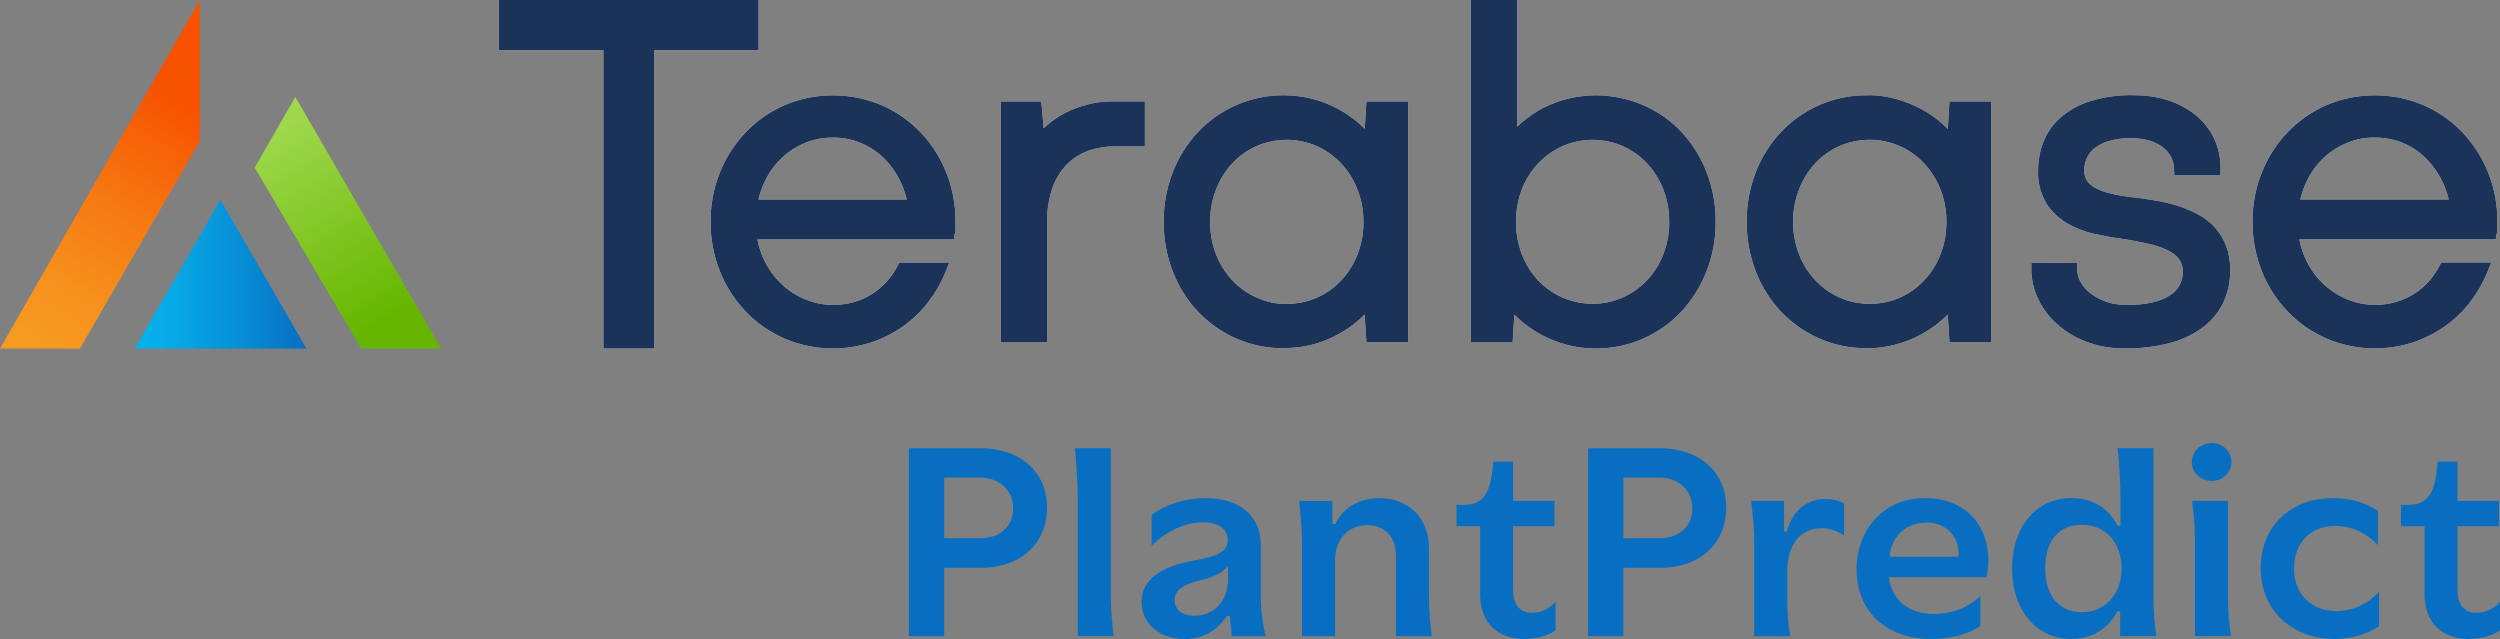 <?xml version="1.0" encoding="UTF-8"?> <svg xmlns="http://www.w3.org/2000/svg" xmlns:xlink="http://www.w3.org/1999/xlink" width="148.656px" height="38px" viewBox="0 0 148.656 38" version="1.1"><rect x="0" y="0" width="148.656" height="38" fill="#808080" stroke="none"/><title>Global/logo-plantpredict</title><defs><linearGradient x1="38.408%" y1="104.862%" x2="71.453%" y2="5.066%" id="linearGradient-1"><stop stop-color="#F69B22" offset="0%"></stop><stop stop-color="#F6911D" offset="18%"></stop><stop stop-color="#F67812" offset="48%"></stop><stop stop-color="#F75200" offset="84%"></stop></linearGradient><linearGradient x1="0%" y1="50%" x2="100%" y2="50%" id="linearGradient-2"><stop stop-color="#07B2ED" offset="0%"></stop><stop stop-color="#07A9E7" offset="22%"></stop><stop stop-color="#0790D7" offset="59%"></stop><stop stop-color="#086EC1" offset="100%"></stop></linearGradient><linearGradient x1="25.57%" y1="6.976%" x2="68.394%" y2="107.036%" id="linearGradient-3"><stop stop-color="#9ED84C" offset="0%"></stop><stop stop-color="#66B600" offset="85%"></stop></linearGradient></defs><g id="Final-Designs" stroke="none" stroke-width="1" fill="none" fill-rule="evenodd"><g id="Product-&amp;-Services----D---Final" transform="translate(-161, -1957)" fill-rule="nonzero"><g id="Terabase_PlantPredict_Primary_Logo_Full_Color" transform="translate(161, 1957)"><g id="Group" transform="translate(54.041, 26.346)" fill="#086EC1"><path d="M0.003,11.482 L0.003,0.308 L4.239,0.308 C6.648,0.308 8.218,1.729 8.218,3.829 C8.218,5.929 6.697,7.42 4.272,7.42 L2.101,7.42 L2.101,11.485 L0,11.485 L0.003,11.482 Z M2.104,2.052 L2.104,5.658 L4.224,5.658 C5.471,5.658 6.204,4.913 6.204,3.881 C6.204,2.849 5.438,2.052 4.224,2.052 L2.104,2.052 Z" id="Shape"></path><path d="M10.048,11.479 L10.048,3.437 C10.048,2.523 9.978,1.457 9.876,0.305 L12.01,0.305 L12.01,9.059 C12.01,9.889 12.095,10.77 12.182,11.479 L10.048,11.479 Z" id="Path"></path><path d="M16.403,11.651 C14.9,11.651 13.84,10.736 13.84,9.451 C13.84,8.165 14.915,7.336 16.998,6.98 C18.366,6.726 18.964,6.455 18.964,5.761 C18.964,5.118 18.417,4.71 17.478,4.71 C16.418,4.71 15.359,5.217 14.438,6.098 L14.438,4.27 C15.259,3.642 16.47,3.271 17.665,3.271 C19.664,3.271 20.929,4.336 20.929,6.047 L20.929,9.062 C20.929,9.907 21.05,10.857 21.219,11.482 L19.205,11.482 L19.084,10.281 L18.915,10.281 C18.266,11.228 17.412,11.654 16.403,11.654 M17.342,8.15 C16.264,8.422 15.805,8.76 15.805,9.336 C15.805,9.913 16.267,10.266 16.983,10.266 C18.109,10.266 18.982,9.436 18.982,8.081 L18.982,7.321 C18.604,7.743 18.094,7.981 17.342,8.15" id="Shape"></path><path d="M25.186,3.44 L25.186,4.813 L25.358,4.813 C25.784,3.914 26.708,3.271 27.973,3.271 C29.697,3.271 30.929,4.457 30.929,6.234 L30.929,9.062 C30.929,9.961 30.995,10.788 31.101,11.482 L28.966,11.482 L28.966,6.69 C28.966,5.573 28.299,4.879 27.257,4.879 C26.146,4.879 25.343,5.709 25.343,6.961 L25.343,11.482 L23.378,11.482 L23.378,5.845 C23.378,5.151 23.293,4.185 23.206,3.44 L25.186,3.44 L25.186,3.44 Z" id="Path"></path><path d="M36.617,11.651 C35.011,11.651 33.969,10.67 33.969,8.992 L33.969,4.946 L32.568,4.946 L32.568,3.675 L33.012,3.675 C34.207,3.675 34.618,2.93 34.754,1.101 L35.931,1.101 L35.931,3.437 L38.392,3.437 L38.392,4.943 L35.931,4.943 L35.931,8.736 C35.931,9.632 36.342,10.091 37.076,10.091 C37.589,10.091 38.033,9.889 38.458,9.448 L38.458,11.141 C38.015,11.446 37.332,11.648 36.614,11.648" id="Path"></path><path d="M40.391,11.482 L40.391,0.308 L44.627,0.308 C47.036,0.308 48.606,1.729 48.606,3.829 C48.606,5.929 47.084,7.42 44.66,7.42 L42.489,7.42 L42.489,11.485 L40.388,11.485 L40.391,11.482 Z M42.492,2.052 L42.492,5.658 L44.612,5.658 C45.859,5.658 46.592,4.913 46.592,3.881 C46.592,2.849 45.825,2.052 44.612,2.052 L42.492,2.052 Z" id="Shape"></path><path d="M50.267,5.842 C50.267,5.13 50.197,4.285 50.079,3.437 L52.045,3.437 L52.045,5.266 L52.214,5.266 C52.537,3.947 53.494,3.319 54.502,3.319 C54.88,3.319 55.269,3.404 55.614,3.591 L55.614,5.504 C55.17,5.199 54.777,5.063 54.282,5.063 C53.002,5.063 52.232,6.029 52.232,7.689 L52.232,9.062 C52.232,9.961 52.265,10.703 52.404,11.482 L50.27,11.482 L50.27,5.845 L50.267,5.842 Z" id="Path"></path><path d="M64.191,6.977 C64.191,7.281 64.158,7.535 64.088,7.975 L58.282,7.975 C58.436,9.348 59.478,10.16 60.948,10.16 C62.008,10.16 63.05,9.771 63.714,9.077 L63.714,10.887 C62.911,11.412 61.869,11.651 60.794,11.651 C58.129,11.651 56.353,10.024 56.353,7.487 C56.353,5.353 57.787,3.271 60.435,3.271 C62.742,3.271 64.194,4.795 64.194,6.98 M60.505,4.728 C59.276,4.728 58.403,5.573 58.319,6.759 L62.419,6.759 C62.503,5.61 61.736,4.728 60.505,4.728" id="Shape"></path><path d="M71.86,10.006 C71.28,11.108 70.305,11.648 69.091,11.648 C67.265,11.648 65.607,10.175 65.607,7.45 C65.607,4.725 67.265,3.268 69.091,3.268 C70.338,3.268 71.31,3.808 71.875,4.91 L72.047,4.91 L72.047,3.437 C72.047,2.489 71.996,1.304 71.875,0.305 L74.009,0.305 L74.009,9.059 C74.009,10.006 74.079,10.803 74.182,11.479 L72.029,11.479 L72.029,10.006 L71.857,10.006 L71.86,10.006 Z M72.116,7.468 C72.116,5.911 71.159,4.861 69.758,4.861 C68.358,4.861 67.573,5.827 67.573,7.45 C67.573,9.074 68.394,10.057 69.758,10.057 C71.123,10.057 72.116,8.992 72.116,7.465" id="Shape"></path><path d="M78.644,1.135 C78.644,1.762 78.116,2.251 77.466,2.251 C76.817,2.251 76.289,1.759 76.289,1.135 C76.289,0.51 76.802,0 77.466,0 C78.131,0 78.644,0.492 78.644,1.135 M78.439,3.437 L78.439,9.059 C78.439,9.958 78.508,10.77 78.611,11.479 L76.476,11.479 L76.476,5.842 C76.476,5.082 76.407,4.131 76.304,3.437 L78.439,3.437 Z" id="Shape"></path><path d="M84.776,11.651 C82.367,11.651 80.386,10.042 80.386,7.435 C80.386,4.982 82.128,3.271 84.706,3.271 C85.697,3.271 86.587,3.524 87.354,4.031 L87.354,6.062 C86.687,5.35 85.784,4.928 84.809,4.928 C83.272,4.928 82.367,6.011 82.367,7.468 C82.367,8.926 83.339,9.991 84.897,9.991 C85.854,9.991 86.756,9.569 87.424,8.838 L87.424,10.887 C86.672,11.394 85.733,11.648 84.776,11.648" id="Path"></path><path d="M92.774,11.651 C91.168,11.651 90.126,10.67 90.126,8.992 L90.126,4.946 L88.725,4.946 L88.725,3.675 L89.169,3.675 C90.364,3.675 90.775,2.93 90.911,1.101 L92.088,1.101 L92.088,3.437 L94.549,3.437 L94.549,4.943 L92.088,4.943 L92.088,8.736 C92.088,9.632 92.499,10.091 93.233,10.091 C93.746,10.091 94.19,9.889 94.615,9.448 L94.615,11.141 C94.172,11.446 93.489,11.648 92.771,11.648" id="Path"></path></g><g id="Group"><g transform="translate(29.667, 0)" fill="#FFFFFF"><path d="M25.065,7.864 C24.404,7.176 23.625,6.636 22.75,6.255 C20.917,5.474 18.816,5.474 16.98,6.255 C16.107,6.639 15.328,7.182 14.667,7.873 C14.006,8.567 13.493,9.369 13.137,10.263 C12.765,11.198 12.578,12.182 12.587,13.187 C12.578,14.198 12.762,15.184 13.137,16.12 C13.49,17.013 14.003,17.822 14.667,18.516 C15.328,19.207 16.104,19.75 16.983,20.133 C17.901,20.525 18.882,20.722 19.863,20.722 C20.621,20.722 21.379,20.604 22.113,20.368 C22.792,20.145 23.438,19.822 24.027,19.406 C24.597,19.005 25.102,18.519 25.527,17.963 C25.947,17.423 26.288,16.832 26.545,16.198 L26.783,15.61 L23.809,15.61 L23.689,15.839 C23.51,16.183 23.287,16.5 23.021,16.784 C22.762,17.064 22.466,17.309 22.143,17.508 C21.811,17.71 21.451,17.867 21.08,17.97 C20.694,18.078 20.292,18.132 19.887,18.132 C19.341,18.132 18.791,18.033 18.275,17.825 C17.759,17.619 17.288,17.327 16.877,16.956 C16.449,16.563 16.095,16.102 15.83,15.583 C15.612,15.157 15.458,14.708 15.371,14.24 L27.052,14.24 L27.091,13.908 L27.149,13.908 L27.149,13.181 C27.155,12.17 26.97,11.18 26.593,10.245 C26.237,9.354 25.724,8.552 25.062,7.855 M15.431,11.865 C15.528,11.452 15.673,11.053 15.866,10.673 C16.116,10.178 16.449,9.738 16.85,9.36 C17.252,8.992 17.708,8.7 18.212,8.497 C18.743,8.283 19.299,8.172 19.869,8.184 L19.875,8.184 C20.953,8.169 22.037,8.594 22.84,9.36 C23.242,9.744 23.571,10.19 23.821,10.688 C24.012,11.062 24.157,11.458 24.253,11.865 L15.434,11.865 L15.431,11.865 Z" id="Shape"></path><path d="M34.989,6.219 C34.524,6.334 34.075,6.503 33.649,6.723 C33.25,6.931 32.879,7.188 32.547,7.49 C32.496,7.538 32.441,7.586 32.393,7.634 L32.251,6.032 L29.848,6.032 L29.848,20.335 L32.595,20.335 L32.595,13.214 C32.583,12.532 32.686,11.859 32.9,11.216 C33.075,10.694 33.353,10.226 33.721,9.828 C34.069,9.46 34.503,9.173 34.971,8.995 C35.503,8.796 36.064,8.7 36.635,8.706 L38.41,8.706 L38.41,6.029 C38.41,6.029 36.55,6.029 36.55,6.029 C36.028,6.023 35.494,6.086 34.983,6.213" id="Path"></path><path d="M51.492,7.671 C51.399,7.577 51.305,7.487 51.209,7.399 C50.819,7.046 50.39,6.744 49.931,6.494 C49.454,6.237 48.947,6.032 48.422,5.89 C47.857,5.736 47.281,5.676 46.698,5.664 C44.75,5.649 42.876,6.449 41.544,7.876 C40.898,8.573 40.4,9.376 40.059,10.266 C39.699,11.201 39.521,12.185 39.53,13.187 C39.521,14.192 39.699,15.175 40.056,16.111 C40.394,17.001 40.892,17.807 41.541,18.504 C42.187,19.192 42.951,19.735 43.808,20.115 C44.696,20.507 45.635,20.706 46.595,20.706 L46.671,20.706 C47.244,20.694 47.824,20.637 48.386,20.489 C49.418,20.215 50.387,19.693 51.184,18.983 C51.284,18.893 51.381,18.802 51.477,18.706 L51.583,20.341 L54.071,20.341 L54.071,6.032 L51.583,6.032 L51.486,7.671 L51.492,7.671 Z M50.055,9.692 C50.481,10.142 50.81,10.661 51.039,11.237 C51.287,11.859 51.411,12.511 51.405,13.19 C51.414,13.863 51.29,14.523 51.045,15.151 C50.819,15.727 50.487,16.25 50.061,16.696 C49.648,17.131 49.162,17.472 48.615,17.71 C48.053,17.954 47.456,18.066 46.84,18.072 C46.254,18.09 45.638,17.951 45.077,17.704 C44.53,17.466 44.044,17.125 43.63,16.69 C43.208,16.243 42.879,15.724 42.652,15.151 C42.405,14.523 42.284,13.866 42.293,13.19 L42.293,12.942 C42.317,12.357 42.438,11.784 42.655,11.234 C42.882,10.658 43.208,10.139 43.627,9.692 C44.038,9.258 44.521,8.92 45.064,8.681 C46.194,8.193 47.486,8.193 48.612,8.681 C49.158,8.92 49.648,9.261 50.058,9.692" id="Shape"></path><path d="M70.347,7.876 C69.028,6.449 67.159,5.682 65.233,5.664 C64.119,5.679 63.032,5.923 62.053,6.439 C61.598,6.678 61.172,6.974 60.785,7.318 C60.707,7.387 60.631,7.459 60.556,7.532 L60.556,0 L57.793,0 L57.793,20.338 L60.281,20.338 L60.378,18.712 C60.474,18.808 60.571,18.899 60.671,18.986 C61.06,19.333 61.489,19.638 61.954,19.892 C62.431,20.148 62.941,20.353 63.466,20.495 C64.019,20.646 64.593,20.722 65.163,20.722 L65.257,20.722 C67.171,20.722 69.016,19.919 70.326,18.51 C70.972,17.81 71.473,17.004 71.815,16.114 C72.177,15.178 72.358,14.192 72.349,13.184 C72.358,12.182 72.18,11.201 71.821,10.263 C71.482,9.376 70.984,8.573 70.344,7.873 M69.586,13.178 L69.586,13.428 C69.565,14.02 69.441,14.596 69.227,15.148 C69.001,15.724 68.672,16.243 68.246,16.687 C67.832,17.119 67.343,17.46 66.8,17.701 C65.103,18.44 63.098,18.033 61.815,16.696 C61.392,16.246 61.063,15.724 60.837,15.151 C60.354,13.887 60.354,12.493 60.837,11.231 C61.063,10.655 61.392,10.139 61.818,9.695 C62.235,9.264 62.721,8.923 63.264,8.681 C63.829,8.437 64.433,8.316 65.039,8.316 C65.646,8.316 66.247,8.44 66.809,8.681 C67.355,8.923 67.841,9.264 68.249,9.695 C68.672,10.142 69.001,10.661 69.227,11.237 C69.472,11.859 69.592,12.514 69.586,13.184" id="Shape"></path><path d="M86.159,7.671 C86.065,7.577 85.972,7.487 85.875,7.399 C85.485,7.046 85.057,6.744 84.598,6.494 C84.121,6.237 83.61,6.032 83.088,5.89 C82.524,5.736 81.944,5.643 81.364,5.664 C79.417,5.649 77.542,6.449 76.21,7.876 C75.564,8.573 75.066,9.376 74.725,10.266 C74.366,11.201 74.188,12.185 74.197,13.187 C74.191,14.192 74.369,15.175 74.725,16.111 C75.063,17.001 75.561,17.807 76.21,18.504 C76.857,19.192 77.62,19.732 78.481,20.115 C79.369,20.507 80.307,20.706 81.268,20.706 L81.343,20.706 C81.914,20.715 82.496,20.637 83.058,20.489 C84.091,20.215 85.06,19.693 85.857,18.983 C85.956,18.893 86.053,18.802 86.15,18.706 L86.255,20.341 L88.74,20.341 L88.74,6.032 L86.252,6.032 L86.156,7.671 L86.159,7.671 Z M84.722,9.692 C85.144,10.139 85.476,10.661 85.706,11.234 C85.953,11.856 86.077,12.511 86.071,13.187 C86.077,13.86 85.956,14.52 85.712,15.148 C85.485,15.724 85.153,16.246 84.728,16.693 C84.314,17.128 83.828,17.469 83.281,17.707 C82.72,17.951 82.122,18.063 81.506,18.069 C80.896,18.057 80.304,17.948 79.743,17.701 C79.196,17.463 78.71,17.122 78.297,16.687 C77.874,16.24 77.542,15.721 77.318,15.148 C77.074,14.52 76.95,13.863 76.959,13.187 L76.959,13.178 C76.953,12.508 77.074,11.853 77.322,11.231 C77.545,10.655 77.874,10.136 78.291,9.689 C78.701,9.255 79.187,8.917 79.728,8.678 C80.854,8.19 82.149,8.193 83.275,8.678 C83.822,8.917 84.308,9.258 84.722,9.689" id="Shape"></path><path d="M102.037,13.525 C101.756,13.217 101.43,12.96 101.064,12.764 C100.708,12.571 100.334,12.408 99.95,12.278 C99.564,12.149 99.165,12.046 98.758,11.971 C98.365,11.898 97.985,11.838 97.595,11.781 C97.067,11.732 96.536,11.654 96.013,11.548 C95.651,11.479 95.301,11.361 94.963,11.195 C94.751,11.089 94.564,10.933 94.437,10.755 C94.32,10.567 94.262,10.353 94.268,10.118 C94.268,9.879 94.317,9.65 94.407,9.433 C94.504,9.207 94.655,9.004 94.842,8.847 C95.096,8.642 95.382,8.488 95.693,8.398 C96.14,8.268 96.596,8.205 97.079,8.217 C97.426,8.217 97.786,8.259 98.133,8.359 C98.417,8.44 98.682,8.567 98.921,8.742 C99.12,8.89 99.292,9.083 99.41,9.3 C99.531,9.517 99.597,9.768 99.606,10.015 L99.624,10.426 L102.363,10.426 L102.369,10.003 C102.387,8.787 101.862,7.646 100.929,6.874 C100.446,6.476 99.896,6.174 99.298,5.978 C98.616,5.757 97.912,5.658 97.212,5.661 C96.342,5.634 95.476,5.757 94.637,6.011 C93.978,6.21 93.378,6.539 92.852,6.992 C92.399,7.387 92.049,7.894 91.829,8.458 C91.623,9.001 91.521,9.572 91.524,10.13 C91.491,10.83 91.666,11.515 92.034,12.128 C92.354,12.613 92.789,13.021 93.296,13.307 C93.797,13.591 94.338,13.793 94.899,13.914 C95.449,14.035 95.98,14.128 96.463,14.189 C97.082,14.288 97.614,14.388 98.1,14.499 C98.504,14.587 98.897,14.723 99.268,14.904 C99.525,15.027 99.751,15.211 99.914,15.423 C100.062,15.634 100.138,15.896 100.128,16.174 C100.135,16.729 99.851,17.254 99.365,17.556 C98.809,17.939 97.924,18.135 96.738,18.135 C96.348,18.126 95.971,18.075 95.606,17.951 C95.271,17.84 94.957,17.677 94.673,17.466 C94.428,17.285 94.223,17.058 94.066,16.796 C93.93,16.572 93.855,16.316 93.849,16.053 L93.836,15.64 L91.119,15.619 L91.119,16.053 C91.128,16.642 91.267,17.233 91.518,17.758 C91.786,18.329 92.158,18.833 92.629,19.255 C93.142,19.714 93.728,20.07 94.371,20.314 C95.08,20.583 95.823,20.718 96.572,20.718 C96.605,20.718 96.638,20.718 96.672,20.718 C97.532,20.734 98.395,20.631 99.232,20.429 C99.944,20.26 100.612,19.964 101.218,19.545 C101.759,19.164 102.203,18.651 102.508,18.054 C102.81,17.429 102.96,16.735 102.945,16.059 C102.957,15.565 102.873,15.079 102.701,14.611 C102.547,14.21 102.323,13.848 102.037,13.525" id="Path"></path><path d="M118.28,10.251 C117.924,9.36 117.41,8.558 116.749,7.861 C116.088,7.173 115.309,6.633 114.433,6.252 C112.604,5.471 110.499,5.471 108.667,6.252 C107.794,6.636 107.015,7.179 106.354,7.87 C105.693,8.564 105.18,9.366 104.823,10.26 C104.452,11.195 104.268,12.179 104.274,13.184 C104.268,14.195 104.452,15.181 104.823,16.117 C105.177,17.013 105.69,17.819 106.354,18.513 C107.015,19.204 107.791,19.747 108.67,20.13 C109.588,20.522 110.569,20.718 111.55,20.718 C112.308,20.718 113.066,20.601 113.796,20.365 C114.476,20.142 115.122,19.819 115.711,19.403 C116.281,19.002 116.785,18.516 117.214,17.96 C117.631,17.42 117.975,16.826 118.232,16.195 L118.47,15.607 L115.496,15.607 L115.375,15.836 C115.197,16.18 114.971,16.497 114.708,16.781 C114.449,17.061 114.153,17.306 113.83,17.505 C113.494,17.707 113.138,17.864 112.764,17.966 C112.377,18.075 111.976,18.129 111.571,18.129 C111.019,18.129 110.475,18.03 109.962,17.822 C109.446,17.616 108.975,17.324 108.564,16.953 C108.132,16.56 107.782,16.099 107.516,15.58 C107.299,15.154 107.145,14.705 107.058,14.237 L118.739,14.237 L118.775,13.905 L118.833,13.905 L118.833,13.178 C118.838,12.167 118.651,11.177 118.277,10.242 M107.115,11.862 C107.212,11.449 107.353,11.05 107.55,10.67 C107.8,10.175 108.132,9.735 108.537,9.357 C108.938,8.989 109.394,8.7 109.899,8.494 C110.43,8.28 110.982,8.169 111.556,8.181 L111.562,8.181 C112.682,8.181 113.724,8.591 114.527,9.357 C114.926,9.741 115.255,10.187 115.508,10.685 C115.698,11.059 115.843,11.455 115.94,11.862 L107.121,11.862 L107.115,11.862 Z" id="Shape"></path><polygon id="Path" points="0 0 0 2.987 6.213 2.987 6.213 20.722 9.227 20.722 9.227 2.987 15.44 2.987 15.44 0"></polygon></g><polygon id="Path" fill="url(#linearGradient-1)" points="11.881 0 0 20.728 4.752 20.728 11.881 8.395"></polygon><g transform="translate(29.667, 0)" fill="#1B3359"><path d="M25.065,7.864 C24.404,7.176 23.625,6.636 22.75,6.255 C20.917,5.474 18.816,5.474 16.98,6.255 C16.107,6.639 15.328,7.182 14.667,7.873 C14.006,8.567 13.493,9.369 13.137,10.263 C12.765,11.198 12.578,12.182 12.587,13.187 C12.578,14.198 12.762,15.184 13.137,16.12 C13.49,17.013 14.003,17.822 14.667,18.516 C15.328,19.207 16.104,19.75 16.983,20.133 C17.901,20.525 18.882,20.722 19.863,20.722 C20.621,20.722 21.379,20.604 22.113,20.368 C22.792,20.145 23.438,19.822 24.027,19.406 C24.597,19.005 25.102,18.519 25.527,17.963 C25.947,17.423 26.288,16.832 26.545,16.198 L26.783,15.61 L23.809,15.61 L23.689,15.839 C23.51,16.183 23.287,16.5 23.021,16.784 C22.762,17.064 22.466,17.309 22.143,17.508 C21.811,17.71 21.451,17.867 21.08,17.97 C20.694,18.078 20.292,18.132 19.887,18.132 C19.341,18.132 18.791,18.033 18.275,17.825 C17.759,17.619 17.288,17.327 16.877,16.956 C16.449,16.563 16.095,16.102 15.83,15.583 C15.612,15.157 15.458,14.708 15.371,14.24 L27.052,14.24 L27.091,13.908 L27.149,13.908 L27.149,13.181 C27.155,12.17 26.97,11.18 26.593,10.245 C26.237,9.354 25.724,8.552 25.062,7.855 M15.431,11.865 C15.528,11.452 15.673,11.053 15.866,10.673 C16.116,10.178 16.449,9.738 16.85,9.36 C17.252,8.992 17.708,8.7 18.212,8.497 C18.743,8.283 19.299,8.172 19.869,8.184 L19.875,8.184 C20.953,8.169 22.037,8.594 22.84,9.36 C23.242,9.744 23.571,10.19 23.821,10.688 C24.012,11.062 24.157,11.458 24.253,11.865 L15.434,11.865 L15.431,11.865 Z" id="Shape"></path><path d="M34.989,6.219 C34.524,6.334 34.075,6.503 33.649,6.723 C33.25,6.931 32.879,7.188 32.547,7.49 C32.496,7.538 32.441,7.586 32.393,7.634 L32.251,6.032 L29.848,6.032 L29.848,20.335 L32.595,20.335 L32.595,13.214 C32.583,12.532 32.686,11.859 32.9,11.216 C33.075,10.694 33.353,10.226 33.721,9.828 C34.069,9.46 34.503,9.173 34.971,8.995 C35.503,8.796 36.064,8.7 36.635,8.706 L38.41,8.706 L38.41,6.029 C38.41,6.029 36.55,6.029 36.55,6.029 C36.028,6.023 35.494,6.086 34.983,6.213" id="Path"></path><path d="M51.492,7.671 C51.399,7.577 51.305,7.487 51.209,7.399 C50.819,7.046 50.39,6.744 49.931,6.494 C49.454,6.237 48.947,6.032 48.422,5.89 C47.857,5.736 47.281,5.676 46.698,5.664 C44.75,5.649 42.876,6.449 41.544,7.876 C40.898,8.573 40.4,9.376 40.059,10.266 C39.699,11.201 39.521,12.185 39.53,13.187 C39.521,14.192 39.699,15.175 40.056,16.111 C40.394,17.001 40.892,17.807 41.541,18.504 C42.187,19.192 42.951,19.735 43.808,20.115 C44.696,20.507 45.635,20.706 46.595,20.706 L46.671,20.706 C47.244,20.694 47.824,20.637 48.386,20.489 C49.418,20.215 50.387,19.693 51.184,18.983 C51.284,18.893 51.381,18.802 51.477,18.706 L51.583,20.341 L54.071,20.341 L54.071,6.032 L51.583,6.032 L51.486,7.671 L51.492,7.671 Z M50.055,9.692 C50.481,10.142 50.81,10.661 51.039,11.237 C51.287,11.859 51.411,12.511 51.405,13.19 C51.414,13.863 51.29,14.523 51.045,15.151 C50.819,15.727 50.487,16.25 50.061,16.696 C49.648,17.131 49.162,17.472 48.615,17.71 C48.053,17.954 47.456,18.066 46.84,18.072 C46.254,18.09 45.638,17.951 45.077,17.704 C44.53,17.466 44.044,17.125 43.63,16.69 C43.208,16.243 42.879,15.724 42.652,15.151 C42.405,14.523 42.284,13.866 42.293,13.19 L42.293,12.942 C42.317,12.357 42.438,11.784 42.655,11.234 C42.882,10.658 43.208,10.139 43.627,9.692 C44.038,9.258 44.521,8.92 45.064,8.681 C46.194,8.193 47.486,8.193 48.612,8.681 C49.158,8.92 49.648,9.261 50.058,9.692" id="Shape"></path><path d="M70.347,7.876 C69.028,6.449 67.159,5.682 65.233,5.664 C64.119,5.679 63.032,5.923 62.053,6.439 C61.598,6.678 61.172,6.974 60.785,7.318 C60.707,7.387 60.631,7.459 60.556,7.532 L60.556,0 L57.793,0 L57.793,20.338 L60.281,20.338 L60.378,18.712 C60.474,18.808 60.571,18.899 60.671,18.986 C61.06,19.333 61.489,19.638 61.954,19.892 C62.431,20.148 62.941,20.353 63.466,20.495 C64.019,20.646 64.593,20.722 65.163,20.722 L65.257,20.722 C67.171,20.722 69.016,19.919 70.326,18.51 C70.972,17.81 71.473,17.004 71.815,16.114 C72.177,15.178 72.358,14.192 72.349,13.184 C72.358,12.182 72.18,11.201 71.821,10.263 C71.482,9.376 70.984,8.573 70.344,7.873 M69.586,13.178 L69.586,13.428 C69.565,14.02 69.441,14.596 69.227,15.148 C69.001,15.724 68.672,16.243 68.246,16.687 C67.832,17.119 67.343,17.46 66.8,17.701 C65.103,18.44 63.098,18.033 61.815,16.696 C61.392,16.246 61.063,15.724 60.837,15.151 C60.354,13.887 60.354,12.493 60.837,11.231 C61.063,10.655 61.392,10.139 61.818,9.695 C62.235,9.264 62.721,8.923 63.264,8.681 C63.829,8.437 64.433,8.316 65.039,8.316 C65.646,8.316 66.247,8.44 66.809,8.681 C67.355,8.923 67.841,9.264 68.249,9.695 C68.672,10.142 69.001,10.661 69.227,11.237 C69.472,11.859 69.592,12.514 69.586,13.184" id="Shape"></path><path d="M86.159,7.671 C86.065,7.577 85.972,7.487 85.875,7.399 C85.485,7.046 85.057,6.744 84.598,6.494 C84.121,6.237 83.61,6.032 83.088,5.89 C82.524,5.736 81.944,5.643 81.364,5.664 C79.417,5.649 77.542,6.449 76.21,7.876 C75.564,8.573 75.066,9.376 74.725,10.266 C74.366,11.201 74.188,12.185 74.197,13.187 C74.191,14.192 74.369,15.175 74.725,16.111 C75.063,17.001 75.561,17.807 76.21,18.504 C76.857,19.192 77.62,19.732 78.481,20.115 C79.369,20.507 80.307,20.706 81.268,20.706 L81.343,20.706 C81.914,20.715 82.496,20.637 83.058,20.489 C84.091,20.215 85.06,19.693 85.857,18.983 C85.956,18.893 86.053,18.802 86.15,18.706 L86.255,20.341 L88.74,20.341 L88.74,6.032 L86.252,6.032 L86.156,7.671 L86.159,7.671 Z M84.722,9.692 C85.144,10.139 85.476,10.661 85.706,11.234 C85.953,11.856 86.077,12.511 86.071,13.187 C86.077,13.86 85.956,14.52 85.712,15.148 C85.485,15.724 85.153,16.246 84.728,16.693 C84.314,17.128 83.828,17.469 83.281,17.707 C82.72,17.951 82.122,18.063 81.506,18.069 C80.896,18.057 80.304,17.948 79.743,17.701 C79.196,17.463 78.71,17.122 78.297,16.687 C77.874,16.24 77.542,15.721 77.318,15.148 C77.074,14.52 76.95,13.863 76.959,13.187 L76.959,13.178 C76.953,12.508 77.074,11.853 77.322,11.231 C77.545,10.655 77.874,10.136 78.291,9.689 C78.701,9.255 79.187,8.917 79.728,8.678 C80.854,8.19 82.149,8.193 83.275,8.678 C83.822,8.917 84.308,9.258 84.722,9.689" id="Shape"></path><path d="M102.037,13.525 C101.756,13.217 101.43,12.96 101.064,12.764 C100.708,12.571 100.334,12.408 99.95,12.278 C99.564,12.149 99.165,12.046 98.758,11.971 C98.365,11.898 97.985,11.838 97.595,11.781 C97.067,11.732 96.536,11.654 96.013,11.548 C95.651,11.479 95.301,11.361 94.963,11.195 C94.751,11.089 94.564,10.933 94.437,10.755 C94.32,10.567 94.262,10.353 94.268,10.118 C94.268,9.879 94.317,9.65 94.407,9.433 C94.504,9.207 94.655,9.004 94.842,8.847 C95.096,8.642 95.382,8.488 95.693,8.398 C96.14,8.268 96.596,8.205 97.079,8.217 C97.426,8.217 97.786,8.259 98.133,8.359 C98.417,8.44 98.682,8.567 98.921,8.742 C99.12,8.89 99.292,9.083 99.41,9.3 C99.531,9.517 99.597,9.768 99.606,10.015 L99.624,10.426 L102.363,10.426 L102.369,10.003 C102.387,8.787 101.862,7.646 100.929,6.874 C100.446,6.476 99.896,6.174 99.298,5.978 C98.616,5.757 97.912,5.658 97.212,5.661 C96.342,5.634 95.476,5.757 94.637,6.011 C93.978,6.21 93.378,6.539 92.852,6.992 C92.399,7.387 92.049,7.894 91.829,8.458 C91.623,9.001 91.521,9.572 91.524,10.13 C91.491,10.83 91.666,11.515 92.034,12.128 C92.354,12.613 92.789,13.021 93.296,13.307 C93.797,13.591 94.338,13.793 94.899,13.914 C95.449,14.035 95.98,14.128 96.463,14.189 C97.082,14.288 97.614,14.388 98.1,14.499 C98.504,14.587 98.897,14.723 99.268,14.904 C99.525,15.027 99.751,15.211 99.914,15.423 C100.062,15.634 100.138,15.896 100.128,16.174 C100.135,16.729 99.851,17.254 99.365,17.556 C98.809,17.939 97.924,18.135 96.738,18.135 C96.348,18.126 95.971,18.075 95.606,17.951 C95.271,17.84 94.957,17.677 94.673,17.466 C94.428,17.285 94.223,17.058 94.066,16.796 C93.93,16.572 93.855,16.316 93.849,16.053 L93.836,15.64 L91.119,15.619 L91.119,16.053 C91.128,16.642 91.267,17.233 91.518,17.758 C91.786,18.329 92.158,18.833 92.629,19.255 C93.142,19.714 93.728,20.07 94.371,20.314 C95.08,20.583 95.823,20.718 96.572,20.718 C96.605,20.718 96.638,20.718 96.672,20.718 C97.532,20.734 98.395,20.631 99.232,20.429 C99.944,20.26 100.612,19.964 101.218,19.545 C101.759,19.164 102.203,18.651 102.508,18.054 C102.81,17.429 102.96,16.735 102.945,16.059 C102.957,15.565 102.873,15.079 102.701,14.611 C102.547,14.21 102.323,13.848 102.037,13.525" id="Path"></path><path d="M118.28,10.251 C117.924,9.36 117.41,8.558 116.749,7.861 C116.088,7.173 115.309,6.633 114.433,6.252 C112.604,5.471 110.499,5.471 108.667,6.252 C107.794,6.636 107.015,7.179 106.354,7.87 C105.693,8.564 105.18,9.366 104.823,10.26 C104.452,11.195 104.268,12.179 104.274,13.184 C104.268,14.195 104.452,15.181 104.823,16.117 C105.177,17.013 105.69,17.819 106.354,18.513 C107.015,19.204 107.791,19.747 108.67,20.13 C109.588,20.522 110.569,20.718 111.55,20.718 C112.308,20.718 113.066,20.601 113.796,20.365 C114.476,20.142 115.122,19.819 115.711,19.403 C116.281,19.002 116.785,18.516 117.214,17.96 C117.631,17.42 117.975,16.826 118.232,16.195 L118.47,15.607 L115.496,15.607 L115.375,15.836 C115.197,16.18 114.971,16.497 114.708,16.781 C114.449,17.061 114.153,17.306 113.83,17.505 C113.494,17.707 113.138,17.864 112.764,17.966 C112.377,18.075 111.976,18.129 111.571,18.129 C111.019,18.129 110.475,18.03 109.962,17.822 C109.446,17.616 108.975,17.324 108.564,16.953 C108.132,16.56 107.782,16.099 107.516,15.58 C107.299,15.154 107.145,14.705 107.058,14.237 L118.739,14.237 L118.775,13.905 L118.833,13.905 L118.833,13.178 C118.838,12.167 118.651,11.177 118.277,10.242 M107.115,11.862 C107.212,11.449 107.353,11.05 107.55,10.67 C107.8,10.175 108.132,9.735 108.537,9.357 C108.938,8.989 109.394,8.7 109.899,8.494 C110.43,8.28 110.982,8.169 111.556,8.181 L111.562,8.181 C112.682,8.181 113.724,8.591 114.527,9.357 C114.926,9.741 115.255,10.187 115.508,10.685 C115.698,11.059 115.843,11.455 115.94,11.862 L107.121,11.862 L107.115,11.862 Z" id="Shape"></path><polygon id="Path" points="0 0 0 2.987 6.213 2.987 6.213 20.722 9.227 20.722 9.227 2.987 15.44 2.987 15.44 0"></polygon></g><polygon id="Path" fill="url(#linearGradient-2)" points="18.221 20.728 8.004 20.728 13.112 11.886"></polygon><polygon id="Path" fill="url(#linearGradient-3)" points="21.479 20.728 26.231 20.728 17.56 5.761 15.144 9.964"></polygon></g></g></g></g></svg> 